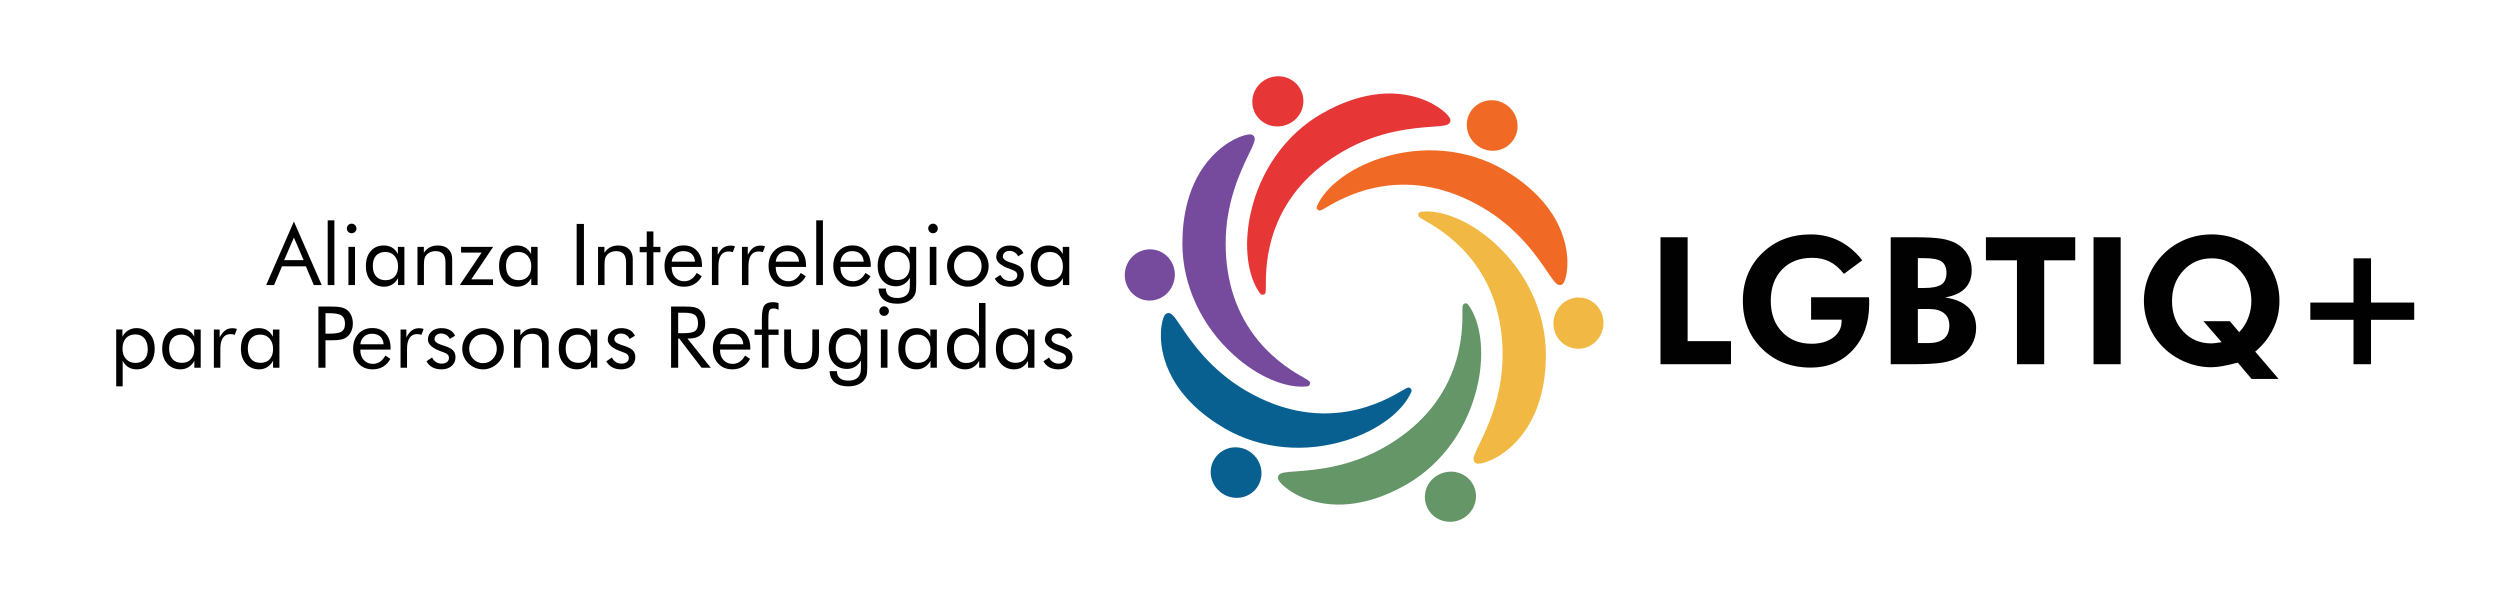 <svg enable-background="new 0 0 1045 250" viewBox="0 0 1045 250" xmlns="http://www.w3.org/2000/svg"><g fill="#010101"><path d="m122.851 92.59 11.628 26.575h-3.3l-3.318-7.84h-9.988l-3.316 7.84h-3.302zm0 6.721-4.068 9.412h8.136z"/><path d="m136.975 119.164v-27.063h2.794v27.064h-2.794z"/><path d="m144.991 95.487c0-.547.195-1.015.586-1.406.389-.389.864-.584 1.423-.584.547 0 1.015.199 1.404.594.391.396.586.872.586 1.431 0 .547-.193 1.013-.576 1.396-.385.385-.855.578-1.415.578s-1.034-.193-1.423-.578c-.39-.383-.585-.859-.585-1.431zm.647 23.677v-15.976h2.759v15.976z"/><path d="m169.035 103.188v15.976h-2.653v-2.898c-.64 1.164-1.458 2.051-2.454 2.662-.994.611-2.109.918-3.343.918-2.293 0-4.141-.789-5.543-2.365-1.404-1.578-2.104-3.664-2.104-6.259 0-2.631.679-4.725 2.042-6.278s3.184-2.33 5.466-2.33c1.338 0 2.498.298 3.482.899.984.599 1.779 1.491 2.384 2.68v-3.003h2.723zm-2.653 8.137c0-1.804-.493-3.256-1.475-4.356-.984-1.1-2.268-1.651-3.851-1.651-1.643 0-2.923.507-3.842 1.52-.92 1.013-1.38 2.425-1.38 4.242 0 1.933.462 3.422 1.388 4.47s2.239 1.572 3.938 1.572c1.63 0 2.908-.51 3.834-1.529.924-1.017 1.388-2.44 1.388-4.268z"/><path d="m174.501 119.164v-15.976h2.672v2.461c.686-1.023 1.512-1.785 2.479-2.287.965-.501 2.084-.75 3.351-.75 1.887 0 3.36.499 4.418 1.502 1.058 1 1.589 2.39 1.589 4.172v10.879h-2.794v-9.412c0-1.618-.34-2.819-1.021-3.604-.681-.787-1.732-1.179-3.15-1.179-.816 0-1.558.147-2.227.445-.669.296-1.226.719-1.667 1.266-.338.418-.58.897-.725 1.431-.145.536-.22 1.466-.22 2.794v8.258z"/><path d="m192.172 119.164 9.151-13.584h-8.592v-2.392h13.41l-9.149 13.584h9.081v2.392z"/><path d="m224.718 103.188v15.976h-2.653v-2.898c-.64 1.164-1.458 2.051-2.454 2.662-.994.611-2.109.918-3.343.918-2.293 0-4.141-.789-5.543-2.365-1.404-1.578-2.104-3.664-2.104-6.259 0-2.631.679-4.725 2.042-6.278s3.184-2.33 5.466-2.33c1.338 0 2.498.298 3.482.899.984.599 1.779 1.491 2.384 2.68v-3.003h2.723zm-2.653 8.137c0-1.804-.493-3.256-1.475-4.356-.984-1.1-2.268-1.651-3.851-1.651-1.643 0-2.923.507-3.842 1.52-.92 1.013-1.38 2.425-1.38 4.242 0 1.933.462 3.422 1.388 4.47s2.239 1.572 3.938 1.572c1.63 0 2.908-.51 3.834-1.529.924-1.017 1.388-2.44 1.388-4.268z"/><path d="m241.046 119.164v-25.562h3.037v25.562z"/><path d="m249.986 119.164v-15.976h2.672v2.461c.686-1.023 1.512-1.785 2.479-2.287.965-.501 2.084-.75 3.351-.75 1.887 0 3.36.499 4.418 1.502 1.058 1 1.589 2.39 1.589 4.172v10.879h-2.794v-9.412c0-1.618-.34-2.819-1.021-3.604-.681-.787-1.732-1.179-3.15-1.179-.816 0-1.558.147-2.227.445-.669.296-1.226.719-1.667 1.266-.338.418-.58.897-.725 1.431-.145.536-.22 1.466-.22 2.794v8.258z"/><path d="m270.328 105.44h-2.933v-2.252h2.933v-6.444h2.794v6.444h2.933v2.252h-2.933v13.724h-2.794z"/><path d="m293.43 111.588h-12.66v.244c0 1.711.489 3.092 1.466 4.147.98 1.052 2.254 1.58 3.826 1.58 1.071 0 2.036-.288 2.898-.866.862-.576 1.624-1.446 2.287-2.61l2.08 1.398c-.804 1.442-1.829 2.531-3.074 3.264-1.247.733-2.689 1.1-4.331 1.1-2.432 0-4.399-.804-5.901-2.409-1.502-1.607-2.254-3.714-2.254-6.322 0-2.502.746-4.551 2.235-6.146 1.491-1.595 3.405-2.392 5.746-2.392 2.363 0 4.234.756 5.613 2.27 1.379 1.512 2.069 3.579 2.069 6.197zm-2.933-2.219c-.093-1.408-.561-2.494-1.406-3.256-.843-.762-1.999-1.143-3.465-1.143-1.328 0-2.434.398-3.318 1.195s-1.396 1.866-1.537 3.204z"/><path d="m297.587 119.164v-15.976h2.426v3.316c.735-1.384 1.514-2.374 2.341-2.968.826-.592 1.833-.891 3.02-.891.327 0 .64.027.944.079.302.054.605.133.907.236l-.907 2.463c-.315-.106-.611-.184-.891-.236s-.547-.079-.804-.079c-1.444 0-2.527.522-3.248 1.564-.723 1.042-1.083 2.61-1.083 4.704v7.788z"/><path d="m310.141 119.164v-15.976h2.426v3.316c.735-1.384 1.514-2.374 2.341-2.968.826-.592 1.833-.891 3.02-.891.327 0 .64.027.945.079.302.054.605.133.907.236l-.907 2.463c-.315-.106-.611-.184-.891-.236s-.547-.079-.804-.079c-1.444 0-2.527.522-3.248 1.564-.723 1.042-1.083 2.61-1.083 4.704v7.788z"/><path d="m336.925 111.588h-12.66v.244c0 1.711.489 3.092 1.466 4.147.98 1.052 2.254 1.58 3.826 1.58 1.071 0 2.036-.288 2.898-.866.862-.576 1.624-1.446 2.287-2.61l2.08 1.398c-.804 1.442-1.829 2.531-3.074 3.264-1.247.733-2.689 1.1-4.331 1.1-2.432 0-4.399-.804-5.901-2.409-1.502-1.607-2.254-3.714-2.254-6.322 0-2.502.746-4.551 2.235-6.146 1.491-1.595 3.405-2.392 5.746-2.392 2.363 0 4.234.756 5.613 2.27 1.379 1.512 2.069 3.579 2.069 6.197zm-2.933-2.219c-.093-1.408-.561-2.494-1.406-3.256-.843-.762-1.999-1.143-3.465-1.143-1.328 0-2.434.398-3.318 1.195s-1.396 1.866-1.537 3.204z"/><path d="m341.186 119.164v-27.063h2.794v27.064h-2.794z"/><path d="m363.972 111.588h-12.66v.244c0 1.711.489 3.092 1.466 4.147.98 1.052 2.254 1.58 3.826 1.58 1.071 0 2.036-.288 2.898-.866.862-.576 1.624-1.446 2.287-2.61l2.08 1.398c-.804 1.442-1.829 2.531-3.074 3.264-1.247.733-2.689 1.1-4.331 1.1-2.432 0-4.399-.804-5.901-2.409-1.502-1.607-2.254-3.714-2.254-6.322 0-2.502.746-4.551 2.235-6.146 1.491-1.595 3.405-2.392 5.746-2.392 2.363 0 4.234.756 5.613 2.27 1.379 1.512 2.069 3.579 2.069 6.197zm-2.933-2.219c-.093-1.408-.561-2.494-1.406-3.256-.843-.762-1.999-1.143-3.465-1.143-1.328 0-2.434.398-3.318 1.195s-1.396 1.866-1.537 3.204z"/><path d="m382.97 103.188v15.696c0 1.736-.116 2.968-.348 3.703-.234.733-.617 1.39-1.154 1.972-.744.804-1.655 1.402-2.732 1.798s-2.314.594-3.71.594c-2.421 0-4.31-.553-5.667-1.659s-2.063-2.672-2.121-4.696h3.072v.209c0 1.197.414 2.123 1.241 2.776.826.652 1.997.978 3.509.978 1.096 0 2.03-.178 2.802-.532.775-.354 1.365-.882 1.773-1.58.244-.396.418-.855.524-1.379s.157-1.274.157-2.252v-1.257-1.433c-.617 1.141-1.427 2.017-2.428 2.628-1 .611-2.125.918-3.37.918-2.293 0-4.141-.781-5.543-2.341-1.404-1.56-2.104-3.631-2.104-6.216 0-2.608.679-4.677 2.042-6.208s3.184-2.295 5.466-2.295c1.326 0 2.49.298 3.492.899 1 .599 1.792 1.481 2.374 2.645v-2.968zm-2.653 8.033c0-1.794-.489-3.237-1.466-4.331s-2.264-1.643-3.859-1.643c-1.643 0-2.923.507-3.842 1.52-.92 1.013-1.379 2.428-1.379 4.242 0 1.933.462 3.424 1.388 4.472.926 1.046 2.239 1.57 3.938 1.57 1.63 0 2.908-.514 3.834-1.545.922-1.029 1.386-2.458 1.386-4.285z"/><path d="m387.999 95.487c0-.547.195-1.015.586-1.406.389-.389.864-.584 1.423-.584.547 0 1.015.199 1.404.594.391.396.586.872.586 1.431 0 .547-.193 1.013-.576 1.396-.385.385-.855.578-1.415.578-.559 0-1.034-.193-1.423-.578-.39-.383-.585-.859-.585-1.431zm.646 23.677v-15.976h2.759v15.976z"/><path d="m395.874 111.221c0-1.177.215-2.285.646-3.327s1.058-1.97 1.885-2.786c.826-.814 1.765-1.435 2.813-1.86 1.046-.425 2.165-.636 3.351-.636 1.164 0 2.268.215 3.31.644 1.042.431 1.986 1.061 2.838 1.887.826.804 1.454 1.725 1.885 2.767s.646 2.146.646 3.31-.215 2.26-.646 3.291c-.431 1.029-1.058 1.947-1.885 2.749-.851.839-1.802 1.479-2.856 1.922-1.052.441-2.15.663-3.291.663-1.177 0-2.291-.217-3.343-.655-1.054-.437-1.995-1.063-2.821-1.877-.826-.839-1.454-1.771-1.885-2.794-.431-1.024-.647-2.124-.647-3.298zm2.898 0c0 1.688.565 3.115 1.694 4.286 1.129 1.17 2.498 1.754 4.103 1.754 1.595 0 2.952-.584 4.068-1.754 1.118-1.17 1.678-2.597 1.678-4.286s-.559-3.117-1.678-4.288c-1.116-1.17-2.473-1.754-4.068-1.754-1.618 0-2.989.584-4.112 1.754-1.124 1.171-1.685 2.6-1.685 4.288z"/><path d="m415.815 116.476 2.341-1.572c.441.851 1 1.487 1.676 1.912.675.427 1.473.638 2.392.638.897 0 1.62-.222 2.173-.663.553-.443.831-1.025.831-1.746 0-.559-.191-1.025-.568-1.398-.379-.371-1.027-.715-1.947-1.029-.093-.035-.244-.087-.454-.157-3.888-1.338-5.833-3.014-5.833-5.029 0-1.419.524-2.577 1.572-3.474s2.409-1.344 4.085-1.344c1.386 0 2.573.275 3.563.829s1.701 1.336 2.131 2.349l-2.218 1.361c-.325-.733-.806-1.297-1.44-1.692-.636-.396-1.371-.594-2.21-.594-.804 0-1.458.224-1.964.673-.507.447-.76 1.021-.76 1.719 0 .978 1.058 1.798 3.177 2.463.396.126.71.226.945.296 1.734.559 2.941 1.195 3.623 1.912s1.021 1.661 1.021 2.838c0 1.514-.539 2.738-1.616 3.674-1.077.938-2.481 1.406-4.217 1.406-1.489 0-2.755-.28-3.797-.839s-1.877-1.404-2.506-2.533z"/><path d="m446.949 103.188v15.976h-2.653v-2.898c-.64 1.164-1.458 2.051-2.454 2.662-.994.611-2.109.918-3.343.918-2.293 0-4.141-.789-5.543-2.365-1.404-1.578-2.104-3.664-2.104-6.259 0-2.631.679-4.725 2.042-6.278s3.184-2.33 5.466-2.33c1.338 0 2.498.298 3.482.899.984.599 1.779 1.491 2.384 2.68v-3.003h2.723zm-2.654 8.137c0-1.804-.493-3.256-1.475-4.356-.984-1.1-2.268-1.651-3.851-1.651-1.643 0-2.923.507-3.842 1.52-.92 1.013-1.38 2.425-1.38 4.242 0 1.933.462 3.422 1.388 4.47s2.239 1.572 3.938 1.572c1.63 0 2.908-.51 3.834-1.529.924-1.017 1.388-2.44 1.388-4.268z"/><path d="m48.572 161.494v-23.764h2.602v3.003c.617-1.154 1.431-2.038 2.444-2.655 1.013-.615 2.142-.924 3.389-.924 2.303 0 4.155.785 5.551 2.357 1.398 1.57 2.096 3.654 2.096 6.251 0 2.641-.684 4.739-2.053 6.295-1.367 1.553-3.198 2.33-5.491 2.33-1.315 0-2.463-.3-3.44-.899-.978-.601-1.775-1.493-2.392-2.68v10.686zm2.637-15.732c0 1.792.495 3.229 1.483 4.312.99 1.081 2.299 1.624 3.929 1.624 1.595 0 2.848-.495 3.764-1.485.913-.988 1.371-2.363 1.371-4.12 0-1.968-.458-3.511-1.371-4.627-.916-1.119-2.185-1.678-3.815-1.678-1.665 0-2.974.53-3.929 1.591-.956 1.059-1.432 2.519-1.432 4.383z"/><path d="m83.896 137.73v15.976h-2.653v-2.898c-.64 1.164-1.458 2.051-2.454 2.662-.994.611-2.109.918-3.343.918-2.293 0-4.141-.789-5.543-2.365-1.404-1.578-2.104-3.664-2.104-6.259 0-2.631.679-4.725 2.042-6.278s3.184-2.33 5.466-2.33c1.338 0 2.498.298 3.482.899.984.599 1.779 1.491 2.384 2.68v-3.003h2.723zm-2.653 8.136c0-1.804-.493-3.256-1.475-4.356-.984-1.1-2.268-1.651-3.851-1.651-1.643 0-2.923.507-3.842 1.52-.92 1.013-1.379 2.426-1.379 4.242 0 1.933.462 3.422 1.388 4.47s2.239 1.572 3.938 1.572c1.63 0 2.908-.51 3.834-1.529.923-1.016 1.387-2.439 1.387-4.268z"/><path d="m89.397 153.706v-15.976h2.425v3.316c.735-1.384 1.514-2.374 2.341-2.968.826-.592 1.833-.891 3.02-.891.327 0 .64.027.945.079.302.054.605.133.907.236l-.907 2.463c-.315-.106-.611-.184-.891-.236s-.547-.079-.804-.079c-1.444 0-2.527.522-3.248 1.564-.723 1.042-1.083 2.61-1.083 4.704v7.788z"/><path d="m116.793 137.73v15.976h-2.653v-2.898c-.64 1.164-1.458 2.051-2.454 2.662-.994.611-2.109.918-3.343.918-2.293 0-4.141-.789-5.543-2.365-1.404-1.578-2.104-3.664-2.104-6.259 0-2.631.679-4.725 2.042-6.278s3.184-2.33 5.466-2.33c1.338 0 2.498.298 3.482.899.984.599 1.779 1.491 2.384 2.68v-3.003h2.723zm-2.654 8.136c0-1.804-.493-3.256-1.475-4.356-.984-1.1-2.268-1.651-3.851-1.651-1.643 0-2.923.507-3.842 1.52-.92 1.013-1.379 2.426-1.379 4.242 0 1.933.462 3.422 1.388 4.47s2.239 1.572 3.938 1.572c1.63 0 2.908-.51 3.834-1.529.923-1.016 1.387-2.439 1.387-4.268z"/><path d="m136.054 142.235v11.471h-2.968v-25.562h5.361c1.872 0 3.252.097 4.138.296.884.199 1.653.524 2.303.978.816.582 1.452 1.379 1.912 2.392s.69 2.136.69 3.37-.23 2.357-.69 3.37-1.096 1.81-1.912 2.392c-.65.466-1.417.797-2.295.994-.88.199-2.262.298-4.147.298h-.855-1.537zm0-2.759h1.537c2.606 0 4.362-.307 5.263-.918.903-.611 1.355-1.678 1.355-3.204 0-1.628-.464-2.776-1.39-3.438-.924-.665-2.668-.996-5.228-.996h-1.537z"/><path d="m163.275 146.129h-12.66v.244c0 1.711.489 3.092 1.466 4.147.98 1.052 2.254 1.58 3.826 1.58 1.071 0 2.036-.288 2.898-.866.862-.576 1.624-1.446 2.287-2.61l2.08 1.398c-.804 1.442-1.829 2.531-3.074 3.264-1.247.733-2.689 1.1-4.331 1.1-2.432 0-4.399-.804-5.901-2.409-1.502-1.607-2.254-3.714-2.254-6.322 0-2.502.746-4.551 2.235-6.146 1.491-1.595 3.405-2.392 5.746-2.392 2.363 0 4.234.756 5.613 2.27 1.379 1.512 2.069 3.579 2.069 6.197zm-2.933-2.219c-.093-1.408-.561-2.494-1.406-3.256-.843-.762-1.999-1.143-3.465-1.143-1.328 0-2.434.398-3.318 1.195s-1.396 1.866-1.537 3.204z"/><path d="m167.43 153.706v-15.976h2.426v3.316c.735-1.384 1.514-2.374 2.341-2.968.826-.592 1.833-.891 3.02-.891.327 0 .64.027.945.079.302.054.605.133.907.236l-.907 2.463c-.315-.106-.611-.184-.891-.236s-.547-.079-.804-.079c-1.444 0-2.527.522-3.248 1.564-.723 1.042-1.083 2.61-1.083 4.704v7.788z"/><path d="m178.257 151.017 2.341-1.572c.441.851 1 1.487 1.676 1.912.675.427 1.473.638 2.392.638.897 0 1.62-.222 2.173-.663.553-.443.831-1.025.831-1.746 0-.559-.191-1.025-.568-1.398-.379-.371-1.027-.715-1.947-1.029-.093-.035-.244-.087-.454-.157-3.888-1.338-5.833-3.014-5.833-5.029 0-1.419.524-2.577 1.572-3.474s2.409-1.344 4.085-1.344c1.386 0 2.573.275 3.563.829s1.701 1.336 2.131 2.349l-2.219 1.359c-.325-.733-.806-1.297-1.44-1.692-.636-.396-1.371-.594-2.21-.594-.804 0-1.458.224-1.964.673-.507.447-.76 1.021-.76 1.719 0 .978 1.058 1.798 3.177 2.463.396.126.71.226.945.296 1.734.559 2.941 1.195 3.623 1.912.681.717 1.021 1.661 1.021 2.838 0 1.514-.539 2.738-1.616 3.674-1.077.938-2.481 1.406-4.217 1.406-1.489 0-2.755-.28-3.797-.839-1.041-.557-1.876-1.402-2.505-2.531z"/><path d="m193.22 145.762c0-1.176.215-2.285.646-3.327s1.058-1.97 1.885-2.786c.826-.814 1.765-1.435 2.813-1.86 1.046-.425 2.165-.636 3.351-.636 1.164 0 2.268.215 3.31.644 1.042.431 1.986 1.061 2.838 1.887.826.804 1.454 1.725 1.885 2.767s.646 2.146.646 3.31-.215 2.26-.646 3.291c-.431 1.029-1.058 1.947-1.885 2.749-.851.839-1.802 1.479-2.856 1.922-1.052.441-2.15.663-3.291.663-1.176 0-2.291-.217-3.343-.655-1.054-.437-1.995-1.063-2.821-1.877-.826-.839-1.454-1.771-1.885-2.794-.432-1.024-.647-2.123-.647-3.298zm2.897 0c0 1.688.565 3.115 1.694 4.286s2.498 1.754 4.103 1.754c1.595 0 2.952-.584 4.068-1.754 1.118-1.17 1.678-2.597 1.678-4.286 0-1.688-.559-3.117-1.678-4.288-1.116-1.17-2.473-1.754-4.068-1.754-1.618 0-2.989.584-4.112 1.754-1.123 1.171-1.685 2.6-1.685 4.288z"/><path d="m214.854 153.706v-15.976h2.672v2.461c.686-1.023 1.512-1.785 2.479-2.287.965-.501 2.084-.75 3.351-.75 1.887 0 3.36.499 4.418 1.502 1.058 1 1.589 2.39 1.589 4.172v10.879h-2.794v-9.412c0-1.618-.34-2.819-1.021-3.604-.681-.787-1.732-1.179-3.15-1.179-.816 0-1.558.147-2.227.445-.669.296-1.226.719-1.667 1.266-.338.418-.58.897-.725 1.431-.145.536-.22 1.466-.22 2.794v8.258z"/><path d="m249.654 137.73v15.976h-2.653v-2.898c-.64 1.164-1.458 2.051-2.454 2.662-.994.611-2.109.918-3.343.918-2.293 0-4.141-.789-5.543-2.365-1.404-1.578-2.104-3.664-2.104-6.259 0-2.631.679-4.725 2.042-6.278s3.184-2.33 5.466-2.33c1.338 0 2.498.298 3.482.899.984.599 1.779 1.491 2.384 2.68v-3.003h2.723zm-2.653 8.136c0-1.804-.493-3.256-1.475-4.356-.984-1.1-2.268-1.651-3.851-1.651-1.643 0-2.923.507-3.842 1.52-.92 1.013-1.379 2.426-1.379 4.242 0 1.933.462 3.422 1.388 4.47s2.239 1.572 3.938 1.572c1.63 0 2.908-.51 3.834-1.529.923-1.016 1.387-2.439 1.387-4.268z"/><path d="m253.426 151.017 2.341-1.572c.441.851 1 1.487 1.676 1.912.675.427 1.473.638 2.392.638.897 0 1.62-.222 2.173-.663.553-.443.831-1.025.831-1.746 0-.559-.191-1.025-.568-1.398-.379-.371-1.027-.715-1.947-1.029-.093-.035-.244-.087-.454-.157-3.888-1.338-5.833-3.014-5.833-5.029 0-1.419.524-2.577 1.572-3.474s2.409-1.344 4.085-1.344c1.386 0 2.573.275 3.563.829s1.701 1.336 2.131 2.349l-2.218 1.361c-.325-.733-.806-1.297-1.44-1.692-.636-.396-1.371-.594-2.21-.594-.804 0-1.458.224-1.964.673-.507.447-.76 1.021-.76 1.719 0 .978 1.058 1.798 3.177 2.463.396.126.71.226.944.296 1.734.559 2.941 1.195 3.623 1.912.681.717 1.021 1.661 1.021 2.838 0 1.514-.539 2.738-1.616 3.674-1.077.938-2.481 1.406-4.217 1.406-1.489 0-2.755-.28-3.797-.839-1.04-.559-1.875-1.404-2.505-2.533z"/><path d="m280.509 153.706v-25.562h6.007c1.711 0 2.964.095 3.762.288.797.191 1.5.52 2.104.986.756.594 1.344 1.388 1.765 2.384.418.994.628 2.098.628 3.308 0 2.096-.584 3.687-1.754 4.776-1.17 1.087-2.885 1.632-5.143 1.632h-.541l9.76 12.188h-3.859l-9.323-12.188h-.437v12.188zm2.968-22.996v8.557h2.322c2.374 0 3.964-.307 4.766-.918.804-.611 1.206-1.68 1.206-3.204 0-1.64-.412-2.79-1.239-3.449-.829-.657-2.405-.986-4.733-.986z"/><path d="m313.633 146.129h-12.66v.244c0 1.711.489 3.092 1.466 4.147.98 1.052 2.254 1.58 3.826 1.58 1.071 0 2.036-.288 2.898-.866.862-.576 1.624-1.446 2.287-2.61l2.08 1.398c-.804 1.442-1.829 2.531-3.074 3.264-1.247.733-2.689 1.1-4.331 1.1-2.432 0-4.399-.804-5.901-2.409-1.502-1.607-2.254-3.714-2.254-6.322 0-2.502.746-4.551 2.235-6.146 1.491-1.595 3.405-2.392 5.746-2.392 2.363 0 4.234.756 5.613 2.27 1.379 1.512 2.069 3.579 2.069 6.197zm-2.933-2.219c-.093-1.408-.561-2.494-1.406-3.256-.843-.762-1.999-1.143-3.465-1.143-1.328 0-2.434.398-3.318 1.195s-1.396 1.866-1.537 3.204z"/><path d="m318.47 153.706v-13.724h-3.072v-2.252h3.072v-4.627c0-2.655.336-4.449 1.005-5.387.669-.936 1.872-1.406 3.606-1.406.431 0 .841.031 1.23.089.391.058.766.151 1.127.28v2.827c-.35-.197-.702-.344-1.056-.437-.354-.091-.719-.139-1.092-.139-.804 0-1.357.257-1.659.768-.302.512-.454 1.769-.454 3.772v4.261h4.261v2.252h-4.19v13.724h-2.778z"/><path d="m330.657 137.73v7.856c0 2.295.34 3.898 1.021 4.812.681.913 1.831 1.371 3.449 1.371s2.761-.452 3.432-1.355c.669-.901 1.003-2.51 1.003-4.828v-7.856h2.794v9.323c0 2.411-.617 4.236-1.85 5.474-1.234 1.241-3.051 1.86-5.45 1.86-2.374 0-4.178-.623-5.412-1.868s-1.852-3.068-1.852-5.466v-9.323z"/><path d="m362.524 137.73v15.696c0 1.736-.116 2.968-.348 3.703-.234.733-.617 1.39-1.154 1.972-.744.804-1.655 1.402-2.732 1.798s-2.314.594-3.71.594c-2.421 0-4.31-.553-5.667-1.659s-2.063-2.672-2.121-4.696h3.072v.209c0 1.197.414 2.123 1.241 2.776s1.997.978 3.509.978c1.096 0 2.03-.178 2.802-.532.775-.354 1.365-.882 1.773-1.58.244-.396.418-.855.524-1.38.106-.524.157-1.274.157-2.252v-1.257-1.433c-.617 1.141-1.427 2.017-2.428 2.628-1 .611-2.125.918-3.37.918-2.293 0-4.141-.781-5.543-2.341-1.404-1.56-2.104-3.631-2.104-6.216 0-2.608.679-4.677 2.042-6.208s3.184-2.295 5.466-2.295c1.326 0 2.49.298 3.492.899 1 .599 1.792 1.481 2.374 2.645v-2.968h2.725zm-2.653 8.032c0-1.794-.489-3.237-1.466-4.331-.978-1.094-2.264-1.643-3.859-1.643-1.643 0-2.923.507-3.842 1.52-.92 1.013-1.379 2.428-1.379 4.242 0 1.933.462 3.424 1.388 4.472.926 1.046 2.239 1.57 3.938 1.57 1.63 0 2.908-.514 3.834-1.545.922-1.029 1.386-2.458 1.386-4.285z"/><path d="m367.553 130.028c0-.547.195-1.015.586-1.406.389-.389.864-.584 1.423-.584.547 0 1.015.199 1.404.594.391.396.586.872.586 1.431 0 .547-.193 1.013-.576 1.396-.385.385-.855.578-1.415.578-.559 0-1.034-.193-1.423-.578-.39-.382-.585-.859-.585-1.431zm.647 23.678v-15.976h2.759v15.976z"/><path d="m391.597 137.73v15.976h-2.653v-2.898c-.64 1.164-1.458 2.051-2.454 2.662-.994.611-2.109.918-3.343.918-2.293 0-4.141-.789-5.543-2.365-1.404-1.578-2.104-3.664-2.104-6.259 0-2.631.679-4.725 2.042-6.278s3.184-2.33 5.466-2.33c1.338 0 2.498.298 3.482.899.984.599 1.779 1.491 2.384 2.68v-3.003h2.723zm-2.653 8.136c0-1.804-.493-3.256-1.475-4.356-.984-1.1-2.268-1.651-3.851-1.651-1.643 0-2.923.507-3.842 1.52-.92 1.013-1.379 2.426-1.379 4.242 0 1.933.462 3.422 1.388 4.47s2.239 1.572 3.938 1.572c1.63 0 2.908-.51 3.834-1.529.923-1.016 1.387-2.439 1.387-4.268z"/><path d="m411.939 126.642v27.064h-2.653v-2.898c-.63 1.152-1.444 2.036-2.444 2.653-1.003.617-2.119.926-3.353.926-2.293 0-4.141-.789-5.543-2.365-1.404-1.578-2.104-3.664-2.104-6.259 0-2.62.686-4.71 2.059-6.27 1.375-1.56 3.202-2.339 5.483-2.339 1.328 0 2.481.298 3.459.899.978.599 1.769 1.491 2.374 2.68v-14.091zm-2.653 19.153c0-1.779-.495-3.215-1.485-4.304-.988-1.087-2.293-1.632-3.911-1.632s-2.881.495-3.788 1.485c-.909.99-1.363 2.357-1.363 4.103 0 1.968.46 3.507 1.379 4.619.92 1.11 2.189 1.667 3.807 1.667 1.676 0 2.989-.524 3.938-1.572s1.423-2.502 1.423-4.366z"/><path d="m432.385 137.73v15.976h-2.653v-2.898c-.64 1.164-1.458 2.051-2.454 2.662-.994.611-2.109.918-3.343.918-2.293 0-4.141-.789-5.543-2.365-1.404-1.578-2.104-3.664-2.104-6.259 0-2.631.679-4.725 2.042-6.278s3.184-2.33 5.466-2.33c1.338 0 2.498.298 3.482.899.984.599 1.779 1.491 2.384 2.68v-3.003h2.723zm-2.653 8.136c0-1.804-.493-3.256-1.475-4.356-.984-1.1-2.268-1.651-3.851-1.651-1.643 0-2.923.507-3.842 1.52-.92 1.013-1.379 2.426-1.379 4.242 0 1.933.462 3.422 1.388 4.47s2.239 1.572 3.938 1.572c1.63 0 2.908-.51 3.834-1.529.923-1.016 1.387-2.439 1.387-4.268z"/><path d="m436.157 151.017 2.341-1.572c.441.851 1 1.487 1.676 1.912.675.427 1.473.638 2.392.638.897 0 1.62-.222 2.173-.663.553-.443.831-1.025.831-1.746 0-.559-.191-1.025-.568-1.398-.379-.371-1.027-.715-1.947-1.029-.093-.035-.244-.087-.454-.157-3.888-1.338-5.833-3.014-5.833-5.029 0-1.419.524-2.577 1.572-3.474s2.409-1.344 4.085-1.344c1.386 0 2.573.275 3.563.829s1.701 1.336 2.131 2.349l-2.218 1.361c-.325-.733-.806-1.297-1.44-1.692-.636-.396-1.371-.594-2.21-.594-.804 0-1.458.224-1.964.673-.507.447-.76 1.021-.76 1.719 0 .978 1.058 1.798 3.177 2.463.396.126.71.226.945.296 1.734.559 2.941 1.195 3.623 1.912.681.717 1.021 1.661 1.021 2.838 0 1.514-.539 2.738-1.616 3.674-1.077.938-2.481 1.406-4.217 1.406-1.489 0-2.755-.28-3.797-.839-1.041-.559-1.876-1.404-2.506-2.533z"/><path d="m694.083 152.241v-53.067h11.345v43.423h18.124v9.644z"/><path d="m757.042 124.258h24.176c.048.315.079.652.091 1.015.012.362.019.92.019 1.667 0 7.952-2.272 14.389-6.815 19.319-4.544 4.93-10.417 7.395-17.616 7.395-8.24 0-15.031-2.626-20.371-7.883s-8.01-11.931-8.01-20.025c0-8.024 2.682-14.657 8.047-19.901 5.365-5.242 12.142-7.865 20.334-7.865 4.325 0 8.287.905 11.889 2.72 3.6 1.81 6.815 4.518 9.642 8.117l-7.649 5.655c-1.908-2.368-3.915-4.078-6.017-5.129s-4.53-1.576-7.285-1.576c-5.245 0-9.437 1.63-12.577 4.892-3.142 3.262-4.712 7.624-4.712 13.087 0 5.365 1.576 9.694 4.729 12.993 3.155 3.3 7.268 4.948 12.343 4.948 3.72 0 6.742-.876 9.062-2.628s3.48-4.041 3.48-6.868v-.58h-12.759v-9.353z"/><path d="m790.318 152.241v-53.067h9.932c5.147 0 8.911.199 11.291.599s4.441 1.058 6.181 1.976c2.053 1.183 3.641 2.742 4.766 4.675 1.123 1.935 1.684 4.122 1.684 6.562 0 3.14-.93 5.659-2.79 7.556-1.862 1.897-4.64 3.161-8.337 3.788 4.277.628 7.509 2.017 9.696 4.17 2.187 2.15 3.281 5.013 3.281 8.588 0 2.61-.63 4.998-1.885 7.161-1.257 2.162-2.985 3.836-5.184 5.019-1.955 1.065-4.252 1.827-6.885 2.285-2.635.46-6.997.69-13.087.69h-1.16-7.503zm11.345-31.861h2.537c3.432 0 5.86-.485 7.287-1.45 1.425-.967 2.138-2.585 2.138-4.859 0-2.22-.684-3.805-2.049-4.747s-3.751-1.413-7.158-1.413h-2.755zm0 23.017h4.46c2.85 0 5.013-.621 6.487-1.868 1.475-1.243 2.212-3.061 2.212-5.456 0-2.245-.731-3.96-2.194-5.145s-3.583-1.777-6.361-1.777h-4.605v14.246z"/><path d="m854.475 108.816v43.425h-11.382v-43.425h-12.977v-9.642h37.335v9.642z"/><path d="m875.099 152.241v-53.067h11.345v53.067z"/><path d="m952.45 158.401h-11.293l-5.756-6.815c-2.602.677-4.764 1.166-6.485 1.469-1.723.302-3.258.454-4.609.454-3.637 0-7.202-.713-10.696-2.138-3.492-1.425-6.539-3.409-9.141-5.945-2.676-2.61-4.729-5.613-6.162-9.008s-2.15-6.953-2.15-10.673c0-3.722.71-7.268 2.133-10.638 1.421-3.372 3.482-6.388 6.181-9.045 2.628-2.61 5.671-4.609 9.13-5.999s7.105-2.084 10.937-2.084c3.759 0 7.364.694 10.81 2.084s6.508 3.389 9.182 5.999c2.676 2.635 4.725 5.632 6.148 8.989 1.421 3.36 2.133 6.924 2.133 10.694 0 4.155-.86 8.033-2.575 11.632-1.715 3.602-4.23 6.804-7.54 9.607zm-20.37-24.139 3.898 4.602c1.636-1.69 2.894-3.679 3.772-5.961.878-2.285 1.317-4.646 1.317-7.088 0-5.025-1.576-9.255-4.729-12.685-3.15-3.432-7.084-5.149-11.8-5.149-4.789 0-8.758 1.711-11.91 5.131-3.153 3.42-4.727 7.653-4.727 12.703 0 5.1 1.545 9.329 4.638 12.687 3.09 3.36 7.018 5.039 11.782 5.039.41 0 .982-.041 1.715-.128.733-.083 1.605-.211 2.616-.381l-7.614-8.77z"/><path d="m983.768 107.981h7.32v18.488h18.051v7.212h-18.051v18.559h-7.32v-18.559h-18.051v-7.212h18.051z"/></g><path clip-rule="evenodd" d="m536.368 52.577c5.838-1.291 9.469-6.916 8.209-12.584s-6.928-9.151-12.692-7.838-9.395 6.938-8.209 12.585c1.261 5.667 6.928 9.15 12.692 7.837z" fill="#e63635" fill-rule="evenodd"/><path d="m526.663 122.593c.327.45.743.61 1.11.61.138 0 .269-.023.386-.061.985-.324.98-1.114.963-3.46-.029-4.073-.097-13.611 3.912-24.321 4.985-13.318 14.539-24.127 28.395-32.127 15.019-8.671 29.533-9.711 37.33-10.27 4.541-.325 6.613-.474 7.322-1.811.175-.33.393-1.013-.112-1.889-1.2-2.079-6.745-7.065-16.225-9.21-14.463-3.273-28.3 2.277-37.362 7.509-15.054 8.691-25.892 24.05-29.736 42.138-2.776 13.058-1.237 25.661 4.017 32.892z" fill="#e63635"/><path clip-rule="evenodd" d="m604.052 197.423c-5.838 1.291-9.469 6.916-8.209 12.584s6.928 9.151 12.692 7.838 9.395-6.938 8.209-12.585c-1.26-5.667-6.928-9.15-12.692-7.837z" fill="#649668" fill-rule="evenodd"/><path d="m613.757 127.407c-.327-.45-.743-.61-1.11-.61-.138 0-.269.023-.386.061-.985.324-.98 1.114-.963 3.46.029 4.073.097 13.611-3.912 24.321-4.985 13.318-14.539 24.127-28.395 32.127-15.019 8.671-29.533 9.711-37.33 10.27-4.541.325-6.613.474-7.322 1.811-.175.33-.393 1.013.112 1.889 1.2 2.079 6.745 7.065 16.225 9.21 14.463 3.273 28.3-2.277 37.362-7.509 15.054-8.691 25.892-24.05 29.736-42.138 2.777-13.058 1.237-25.661-4.017-32.892z" fill="#649668"/><path clip-rule="evenodd" d="m524.411 190.52c-4.037-4.41-10.724-4.742-15.003-.817s-4.461 10.575-.442 14.91 10.706 4.667 15.003.817c4.279-3.925 4.461-10.575.442-14.91z" fill="#086091" fill-rule="evenodd"/><path d="m589.899 163.917c.226-.508.157-.948-.026-1.266-.069-.12-.154-.222-.246-.304-.773-.691-1.455-.291-3.478.896-3.513 2.062-11.739 6.89-23.018 8.773-14.027 2.342-28.164-.527-42.02-8.527-15.019-8.671-23.176-20.72-27.559-27.194-2.552-3.77-3.717-5.49-5.229-5.436-.373.013-1.074.167-1.58 1.042-1.2 2.079-2.746 9.374.136 18.656 4.397 14.162 16.122 23.37 25.184 28.602 15.054 8.691 33.774 10.398 51.361 4.683 12.695-4.125 22.84-11.76 26.475-19.925z" fill="#086091"/><path clip-rule="evenodd" d="m616.009 59.48c4.037 4.41 10.724 4.742 15.003.817s4.461-10.575.442-14.91-10.705-4.667-15.003-.817c-4.278 3.925-4.46 10.575-.442 14.91z" fill="#f06a25" fill-rule="evenodd"/><path d="m550.522 86.083c-.226.508-.157.948.026 1.266.069.12.154.222.246.304.773.691 1.455.291 3.478-.896 3.513-2.062 11.739-6.89 23.018-8.773 14.027-2.342 28.164.527 42.02 8.527 15.019 8.671 23.176 20.72 27.559 27.194 2.552 3.77 3.717 5.49 5.229 5.436.373-.013 1.074-.167 1.58-1.042 1.2-2.079 2.746-9.374-.136-18.656-4.397-14.162-16.122-23.37-25.184-28.602-15.054-8.691-33.774-10.398-51.361-4.683-12.696 4.125-22.84 11.76-26.475 19.925z" fill="#f06a25"/><path clip-rule="evenodd" d="m490.569 118.097c1.801-5.702-1.255-11.659-6.794-13.402s-11.389 1.424-13.134 7.072 1.311 11.605 6.794 13.402c5.539 1.743 11.389-1.424 13.134-7.072z" fill="#764b9e" fill-rule="evenodd"/><path d="m546.352 161.509c.553-.058.9-.338 1.083-.656.069-.12.115-.245.14-.365.212-1.015-.475-1.405-2.515-2.564-3.542-2.011-11.836-6.721-19.106-15.548-9.041-10.977-13.625-24.655-13.626-40.654 0-17.343 6.356-30.432 9.771-37.463 1.989-4.095 2.896-5.964 2.093-7.246-.198-.316-.681-.847-1.692-.847-2.4 0-9.491 2.309-16.089 9.446-10.066 10.889-12.178 25.648-12.178 36.111 0 17.382 7.882 34.448 21.625 46.821 9.921 8.932 21.605 13.9 30.494 12.965z" fill="#764b9e"/><path clip-rule="evenodd" d="m649.851 131.903c-1.801 5.702 1.255 11.659 6.794 13.402s11.389-1.424 13.134-7.072-1.311-11.605-6.794-13.402c-5.539-1.743-11.388 1.424-13.134 7.072z" fill="#f1b843" fill-rule="evenodd"/><path d="m594.069 88.491c-.553.058-.9.338-1.083.656-.069.12-.115.245-.14.365-.212 1.015.475 1.405 2.515 2.564 3.542 2.011 11.836 6.721 19.106 15.548 9.041 10.977 13.626 24.655 13.626 40.654 0 17.343-6.356 30.432-9.771 37.463-1.989 4.095-2.896 5.964-2.093 7.246.198.316.681.847 1.692.847 2.4 0 9.491-2.309 16.089-9.446 10.066-10.889 12.178-25.648 12.178-36.111 0-17.382-7.882-34.448-21.625-46.821-9.921-8.932-21.605-13.9-30.494-12.965z" fill="#f1b843"/></svg>